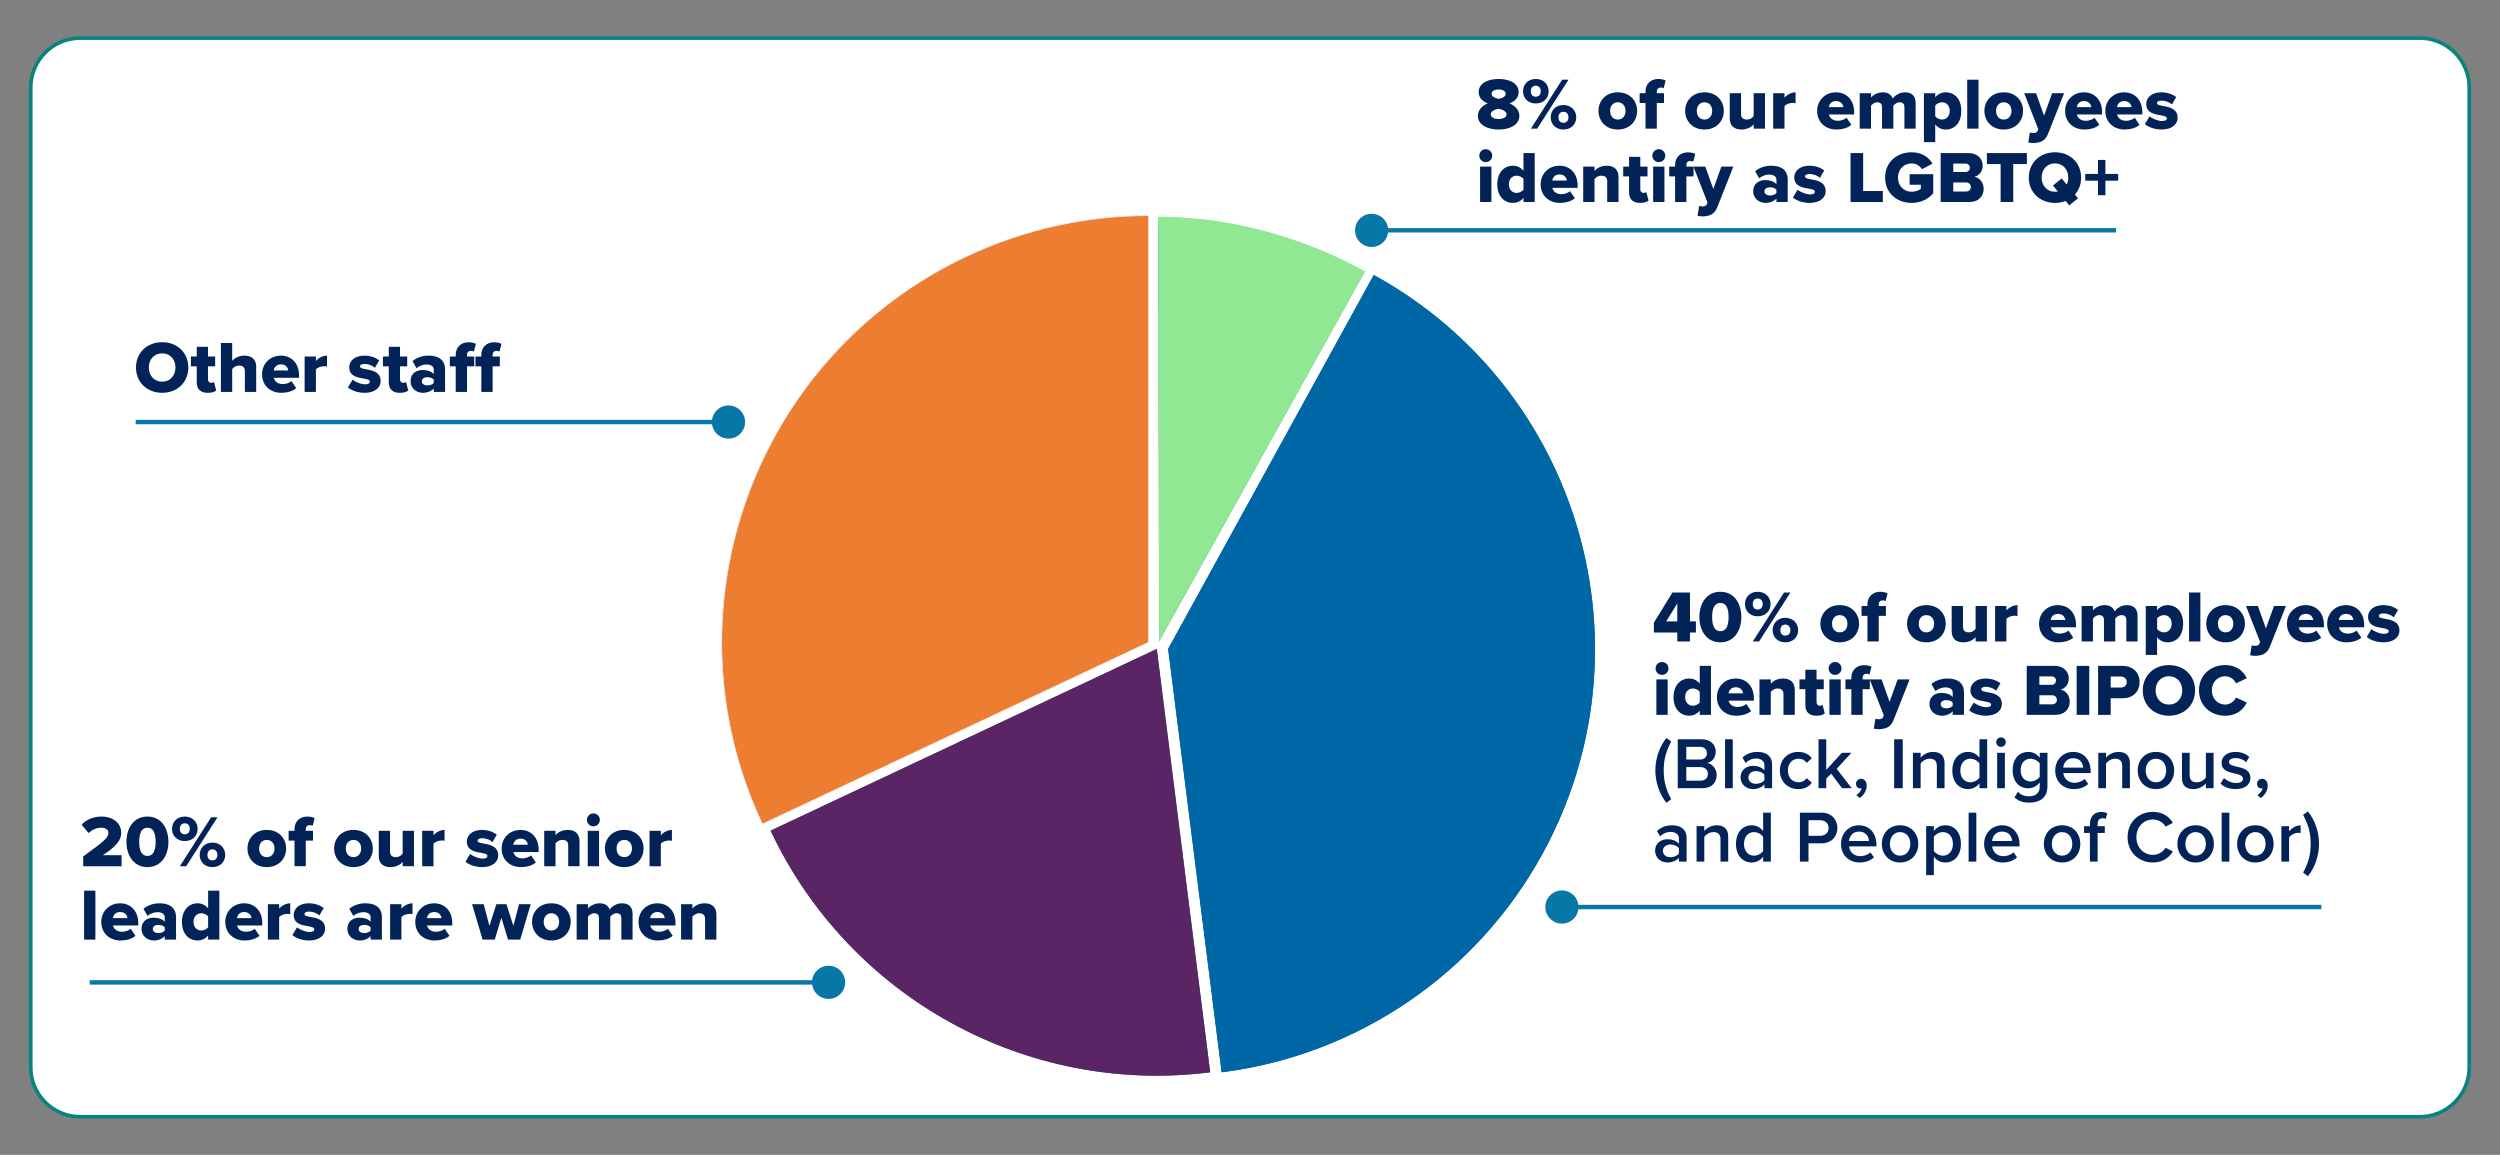 <?xml version="1.0" encoding="utf-8"?>
<!-- Generator: Adobe Illustrator 27.6.1, SVG Export Plug-In . SVG Version: 6.00 Build 0)  -->
<svg version="1.1" id="Layer_1" xmlns="http://www.w3.org/2000/svg" xmlns:xlink="http://www.w3.org/1999/xlink" x="0px" y="0px"
	 viewBox="0 0 3406.7 1573.7" style="enable-background:new 0 0 3406.7 1573.7;" xml:space="preserve">
<rect x="0" y="0" width="3406.7" height="1573.7" fill="#808080" stroke="none"/>
<style type="text/css">
	.st0{fill:#FFFFFF;stroke:#06847D;stroke-width:5;stroke-miterlimit:10;}
	.st1{fill:#91E893;}
	.st2{fill:url(#SVGID_1_);}
	.st3{fill:#06847D;stroke:#91E893;stroke-miterlimit:10;}
	.st4{fill-rule:evenodd;clip-rule:evenodd;fill:#91E893;}
	.st5{fill:#022358;}
	.st6{fill:#022459;}
	.st7{fill-rule:evenodd;clip-rule:evenodd;fill:#06847D;}
	.st8{opacity:0.2;fill:#141414;}
	.st9{fill-rule:evenodd;clip-rule:evenodd;fill:#FFFFFF;}
	.st10{fill:#0677A7;}
	.st11{fill:#FF2EC0;}
	.st12{fill:url(#SVGID_00000045597904735367250120000003825181659346314152_);}
	.st13{opacity:0.1;}
	.st14{fill:url(#SVGID_00000114766679193108019520000008696896064914421644_);}
	.st15{fill:url(#SVGID_00000039129974193935112530000017805586783997527689_);}
	.st16{fill-rule:evenodd;clip-rule:evenodd;fill:#0067A7;}
	.st17{fill:#0067A7;}
	.st18{fill-rule:evenodd;clip-rule:evenodd;fill:#0677A7;}
	.st19{fill:#5A2465;}
	.st20{fill-rule:evenodd;clip-rule:evenodd;fill:#5A2465;}
	.st21{fill:#ED7D31;stroke:#FFFFFF;stroke-miterlimit:10;}
	.st22{fill:none;stroke:#0677A7;stroke-width:6;stroke-miterlimit:10;}
	.st23{fill:#9F9F9F;stroke:#000000;stroke-width:0.5;stroke-miterlimit:10;}
</style>
<path class="st0" d="M3297.4,1521.8H109.3c-37.2,0-67.4-30.2-67.4-67.4V119.3c0-37.2,30.2-67.4,67.4-67.4h3188.1
	c37.2,0,67.4,30.2,67.4,67.4v1335.1C3364.8,1491.6,3334.6,1521.8,3297.4,1521.8z"/>
<g>
	<path class="st5" d="M113.4,1167c28.9-20.9,34.3-25.5,34.3-32.1c0-4.6-4.3-7-9.5-7c-7.1,0-12.7,2.8-17.5,7.3l-9.5-11.4
		c7.1-7.8,17.7-11.1,27-11.1c15.7,0,27,8.8,27,22.2c0,10.2-7.3,18.9-25.2,30.5h25.7v15h-52.3V1167z"/>
	<path class="st5" d="M200.9,1112.7c19.5,0,28.6,16.8,28.6,34.4c0,17.6-9.1,34.5-28.6,34.5s-28.6-16.9-28.6-34.5
		C172.3,1129.5,181.4,1112.7,200.9,1112.7z M200.9,1127.9c-8,0-11.2,7.4-11.2,19.2s3.2,19.3,11.2,19.3c8,0,11.2-7.5,11.2-19.3
		S208.9,1127.9,200.9,1127.9z"/>
	<path class="st5" d="M251.7,1112.7c10.7,0,17.6,7.4,17.6,16.8c0,9.3-6.9,16.6-17.6,16.6c-10.5,0-17.3-7.3-17.3-16.6
		C234.4,1120.1,241.2,1112.7,251.7,1112.7z M251.7,1121.9c-3.8,0-6.7,2.6-6.7,7.6c0,4.8,2.9,7.4,6.7,7.4c3.9,0,6.9-2.6,6.9-7.4
		C258.6,1124.5,255.6,1121.9,251.7,1121.9z M287.7,1113.7h8.7l-42.7,66.7h-8.6L287.7,1113.7z M289.4,1148.2
		c10.6,0,17.5,7.4,17.5,16.8c0,9.3-6.9,16.6-17.5,16.6c-10.5,0-17.3-7.3-17.3-16.6C272.1,1155.6,278.9,1148.2,289.4,1148.2z
		 M289.4,1157.4c-3.9,0-6.7,2.6-6.7,7.6c0,4.9,2.8,7.4,6.7,7.4s6.9-2.5,6.9-7.4C296.3,1160,293.3,1157.4,289.4,1157.4z"/>
	<path class="st5" d="M337.2,1156.2c0-13.6,9.9-25.3,26.3-25.3c16.6,0,26.4,11.7,26.4,25.3c0,13.6-9.8,25.4-26.4,25.4
		C347.1,1181.6,337.2,1169.8,337.2,1156.2z M374.1,1156.2c0-6.4-3.8-11.7-10.6-11.7c-6.7,0-10.4,5.3-10.4,11.7
		c0,6.5,3.7,11.8,10.4,11.8C370.3,1168,374.1,1162.7,374.1,1156.2z"/>
	<path class="st5" d="M401.3,1145.5h-8v-13.4h8v-2.4c0-10.3,7.3-17,17.3-17c4.2,0,7.8,0.9,10.2,2.2l-2.8,10.5c-1.2-0.7-2.6-1-4-1
		c-3.2,0-5.3,2-5.3,5.7v2h9.8v13.4h-9.8v34.9h-15.4V1145.5z"/>
	<path class="st5" d="M455.3,1156.2c0-13.6,9.9-25.3,26.3-25.3c16.6,0,26.4,11.7,26.4,25.3c0,13.6-9.8,25.4-26.4,25.4
		C465.2,1181.6,455.3,1169.8,455.3,1156.2z M492.2,1156.2c0-6.4-3.8-11.7-10.6-11.7c-6.7,0-10.4,5.3-10.4,11.7
		c0,6.5,3.7,11.8,10.4,11.8C488.4,1168,492.2,1162.7,492.2,1156.2z"/>
	<path class="st5" d="M548.7,1174.6c-3,3.4-8.6,7-16.7,7c-11,0-15.9-6.2-15.9-15.1v-34.4h15.4v28.1c0,5.8,3,7.8,8,7.8
		c4.4,0,7.4-2.4,9.2-4.7v-31.2h15.4v48.3h-15.4V1174.6z"/>
	<path class="st5" d="M575.3,1132.1h15.4v6.1c3.2-3.9,9.3-7.3,15.1-7.3v14.9c-0.9-0.3-2.2-0.5-3.8-0.5c-4,0-9.3,1.7-11.3,4.5v30.6
		h-15.4V1132.1z"/>
	<path class="st5" d="M640.7,1163.6c3.6,3.2,11.3,6.4,17,6.4c4.6,0,6.5-1.5,6.5-3.6c0-2.5-3.3-3.4-8.3-4.2
		c-8.2-1.4-19.8-3.1-19.8-15.4c0-8.5,7.3-15.9,20.7-15.9c8.1,0,15,2.6,20.2,6.4l-5.9,10.2c-2.9-2.8-8.4-5.3-14.2-5.3
		c-3.6,0-6.1,1.2-6.1,3.3c0,2.2,2.6,3,7.7,3.9c8.2,1.4,20.4,3.4,20.4,16.2c0,9.2-8.1,16-22,16c-8.6,0-17.5-2.9-22.6-7.4
		L640.7,1163.6z"/>
	<path class="st5" d="M709.3,1130.9c14.3,0,24.7,10.5,24.7,26.9v3.3h-34.4c0.9,4.5,5.1,8.6,12.3,8.6c4.3,0,9.1-1.7,11.8-4.1l6.5,9.6
		c-4.8,4.3-12.8,6.4-20.2,6.4c-14.9,0-26.4-9.7-26.4-25.4C683.6,1142.2,694.2,1130.9,709.3,1130.9z M699.4,1151.1h19.9
		c-0.4-3.4-2.9-8.3-10-8.3C702.6,1142.8,700,1147.6,699.4,1151.1z"/>
	<path class="st5" d="M774.3,1152.5c0-5.9-3.1-8-7.9-8c-4.6,0-7.6,2.5-9.4,4.7v31.2h-15.4v-48.3H757v5.9c2.9-3.4,8.6-7.1,16.7-7.1
		c11,0,16,6.4,16,15.3v34.2h-15.4V1152.5z"/>
	<path class="st5" d="M799.8,1117.2c0-4.9,3.9-8.8,8.8-8.8s8.8,3.9,8.8,8.8s-3.9,8.8-8.8,8.8S799.8,1122.1,799.8,1117.2z
		 M800.9,1132.1h15.4v48.3h-15.4V1132.1z"/>
	<path class="st5" d="M824.3,1156.2c0-13.6,9.9-25.3,26.3-25.3c16.6,0,26.4,11.7,26.4,25.3c0,13.6-9.8,25.4-26.4,25.4
		C834.2,1181.6,824.3,1169.8,824.3,1156.2z M861.2,1156.2c0-6.4-3.8-11.7-10.6-11.7c-6.7,0-10.4,5.3-10.4,11.7
		c0,6.5,3.7,11.8,10.4,11.8C857.4,1168,861.2,1162.7,861.2,1156.2z"/>
	<path class="st5" d="M885.1,1132.1h15.4v6.1c3.2-3.9,9.3-7.3,15.1-7.3v14.9c-0.9-0.3-2.2-0.5-3.8-0.5c-4,0-9.3,1.7-11.3,4.5v30.6
		h-15.4V1132.1z"/>
	<path class="st5" d="M114.6,1213.7H130v66.7h-15.4V1213.7z"/>
	<path class="st5" d="M163.7,1230.9c14.3,0,24.7,10.5,24.7,26.9v3.3H154c0.9,4.5,5.1,8.6,12.3,8.6c4.3,0,9.1-1.7,11.8-4.1l6.5,9.6
		c-4.8,4.3-12.8,6.4-20.2,6.4c-14.9,0-26.4-9.7-26.4-25.4C138,1242.2,148.6,1230.9,163.7,1230.9z M153.8,1251.1h19.9
		c-0.4-3.4-2.9-8.3-10-8.3C157,1242.8,154.4,1247.6,153.8,1251.1z"/>
	<path class="st5" d="M224.5,1275.6c-3,3.6-8.8,6-15,6c-7.4,0-16.6-5-16.6-15.9c0-11.7,9.2-15.2,16.6-15.2c6.4,0,12.1,2,15,5.6v-6.1
		c0-4.2-3.6-7-9.8-7c-4.8,0-9.8,1.8-13.7,5.1l-5.5-9.7c6.2-5.3,14.5-7.5,21.9-7.5c11.6,0,22.5,4.3,22.5,19.3v30.2h-15.4V1275.6z
		 M224.5,1263.7c-1.6-2.2-5.2-3.4-8.6-3.4c-4.1,0-7.7,1.8-7.7,5.6c0,3.8,3.6,5.6,7.7,5.6c3.4,0,7-1.2,8.6-3.5V1263.7z"/>
	<path class="st5" d="M283.6,1274.8c-4,4.6-8.9,6.8-14.3,6.8c-11.9,0-21.4-9-21.4-25.4c0-15.8,9.3-25.3,21.4-25.3
		c5.3,0,10.4,2.1,14.3,6.9v-24.1h15.3v66.7h-15.3V1274.8z M283.6,1248.8c-2-2.6-6-4.3-9.3-4.3c-6.1,0-10.6,4.5-10.6,11.7
		c0,7.2,4.5,11.8,10.6,11.8c3.3,0,7.3-1.8,9.3-4.4V1248.8z"/>
	<path class="st5" d="M332.7,1230.9c14.3,0,24.7,10.5,24.7,26.9v3.3H323c0.9,4.5,5.1,8.6,12.3,8.6c4.3,0,9.1-1.7,11.8-4.1l6.5,9.6
		c-4.8,4.3-12.8,6.4-20.2,6.4c-14.9,0-26.4-9.7-26.4-25.4C307,1242.2,317.6,1230.9,332.7,1230.9z M322.8,1251.1h19.9
		c-0.4-3.4-2.9-8.3-10-8.3C326,1242.8,323.4,1247.6,322.8,1251.1z"/>
	<path class="st5" d="M365,1232.1h15.4v6.1c3.2-3.9,9.3-7.3,15.1-7.3v14.9c-0.9-0.3-2.2-0.5-3.8-0.5c-4,0-9.3,1.7-11.3,4.5v30.6H365
		V1232.1z"/>
	<path class="st5" d="M404.8,1263.6c3.6,3.2,11.3,6.4,17,6.4c4.6,0,6.5-1.5,6.5-3.6c0-2.5-3.3-3.4-8.3-4.2
		c-8.2-1.4-19.8-3.1-19.8-15.4c0-8.5,7.3-15.9,20.7-15.9c8.1,0,15,2.6,20.2,6.4l-5.9,10.2c-2.9-2.8-8.4-5.3-14.2-5.3
		c-3.6,0-6.1,1.2-6.1,3.3c0,2.2,2.6,3,7.7,3.9c8.2,1.4,20.4,3.4,20.4,16.2c0,9.2-8.1,16-22,16c-8.6,0-17.5-2.9-22.6-7.4
		L404.8,1263.6z"/>
	<path class="st5" d="M505,1275.6c-3,3.6-8.8,6-15,6c-7.4,0-16.6-5-16.6-15.9c0-11.7,9.2-15.2,16.6-15.2c6.4,0,12.1,2,15,5.6v-6.1
		c0-4.2-3.6-7-9.8-7c-4.8,0-9.8,1.8-13.7,5.1l-5.5-9.7c6.2-5.3,14.5-7.5,21.9-7.5c11.6,0,22.5,4.3,22.5,19.3v30.2H505V1275.6z
		 M505,1263.7c-1.6-2.2-5.2-3.4-8.6-3.4c-4.1,0-7.7,1.8-7.7,5.6c0,3.8,3.6,5.6,7.7,5.6c3.4,0,7-1.2,8.6-3.5V1263.7z"/>
	<path class="st5" d="M531.6,1232.1H547v6.1c3.2-3.9,9.3-7.3,15.1-7.3v14.9c-0.9-0.3-2.2-0.5-3.8-0.5c-4,0-9.3,1.7-11.3,4.5v30.6
		h-15.4V1232.1z"/>
	<path class="st5" d="M591.6,1230.9c14.3,0,24.7,10.5,24.7,26.9v3.3h-34.4c0.9,4.5,5.1,8.6,12.3,8.6c4.3,0,9.1-1.7,11.8-4.1l6.5,9.6
		c-4.8,4.3-12.8,6.4-20.2,6.4c-14.9,0-26.4-9.7-26.4-25.4C565.9,1242.2,576.5,1230.9,591.6,1230.9z M581.7,1251.1h19.9
		c-0.4-3.4-2.9-8.3-10-8.3C584.9,1242.8,582.3,1247.6,581.7,1251.1z"/>
	<path class="st5" d="M683.2,1250.5l-9,29.9h-16.6l-14.3-48.3h15.8l7.8,29.6l9.5-29.6h13.7l9.5,29.6l7.7-29.6h15.9l-14.3,48.3h-16.6
		L683.2,1250.5z"/>
	<path class="st5" d="M725,1256.2c0-13.6,9.9-25.3,26.3-25.3c16.6,0,26.4,11.7,26.4,25.3c0,13.6-9.8,25.4-26.4,25.4
		C734.9,1281.6,725,1269.8,725,1256.2z M761.9,1256.2c0-6.4-3.8-11.7-10.6-11.7c-6.7,0-10.4,5.3-10.4,11.7c0,6.5,3.7,11.8,10.4,11.8
		C758.1,1268,761.9,1262.7,761.9,1256.2z"/>
	<path class="st5" d="M846.7,1251c0-3.7-1.8-6.5-6.4-6.5c-4.2,0-7.2,2.7-8.7,4.7v31.2h-15.4V1251c0-3.7-1.7-6.5-6.4-6.5
		c-4.1,0-7,2.7-8.6,4.7v31.2h-15.4v-48.3h15.4v5.9c2.1-2.8,8.3-7.1,15.9-7.1c6.9,0,11.7,2.9,13.7,8.6c2.8-4.2,9.1-8.6,16.7-8.6
		c8.9,0,14.5,4.6,14.5,14.5v35h-15.3V1251z"/>
	<path class="st5" d="M895.8,1230.9c14.3,0,24.7,10.5,24.7,26.9v3.3h-34.4c0.9,4.5,5.1,8.6,12.3,8.6c4.3,0,9.1-1.7,11.8-4.1l6.5,9.6
		c-4.8,4.3-12.8,6.4-20.2,6.4c-14.9,0-26.4-9.7-26.4-25.4C870.1,1242.2,880.7,1230.9,895.8,1230.9z M885.9,1251.1h19.9
		c-0.4-3.4-2.9-8.3-10-8.3C889.1,1242.8,886.5,1247.6,885.9,1251.1z"/>
	<path class="st5" d="M960.8,1252.5c0-5.9-3.1-8-7.9-8c-4.6,0-7.6,2.5-9.4,4.7v31.2h-15.4v-48.3h15.4v5.9c2.9-3.4,8.6-7.1,16.7-7.1
		c11,0,16,6.4,16,15.3v34.2h-15.4V1252.5z"/>
</g>
<g>
	<path class="st5" d="M2027.4,140.9c-7.1-2.7-12.4-7.5-12.4-15.5c0-12.9,14.1-17.8,27.2-17.8c13,0,27.2,4.9,27.2,17.8
		c0,8-5.4,12.8-12.5,15.5c7.7,3,13.5,9.2,13.5,16.8c0,13-13.8,18.8-28.2,18.8c-14.4,0-28.3-5.7-28.3-18.8
		C2013.9,150.1,2019.7,143.9,2027.4,140.9z M2042.2,148.3c-4.3,0.6-10.8,3.1-10.8,7.5c0,3.9,4.4,6.4,10.8,6.4
		c6.2,0,10.8-2.5,10.8-6.4C2053,151.4,2046.4,148.9,2042.2,148.3z M2042.2,121.9c-5.9,0-9.7,2.4-9.7,6c0,3.9,5.6,6.1,9.7,6.8
		c4.1-0.7,9.6-2.9,9.6-6.8C2051.8,124.3,2047.9,121.9,2042.2,121.9z"/>
	<path class="st5" d="M2092.7,107.6c10.7,0,17.6,7.4,17.6,16.8c0,9.3-6.9,16.6-17.6,16.6c-10.5,0-17.3-7.3-17.3-16.6
		C2075.4,115,2082.2,107.6,2092.7,107.6z M2092.7,116.8c-3.8,0-6.7,2.6-6.7,7.6c0,4.8,2.9,7.4,6.7,7.4c3.9,0,6.9-2.6,6.9-7.4
		C2099.6,119.4,2096.6,116.8,2092.7,116.8z M2128.7,108.6h8.7l-42.7,66.7h-8.6L2128.7,108.6z M2130.4,143.1
		c10.6,0,17.5,7.4,17.5,16.8c0,9.3-6.9,16.6-17.5,16.6c-10.5,0-17.3-7.3-17.3-16.6C2113.1,150.5,2119.9,143.1,2130.4,143.1z
		 M2130.4,152.3c-3.9,0-6.7,2.6-6.7,7.6c0,4.9,2.8,7.4,6.7,7.4s6.9-2.5,6.9-7.4C2137.3,154.9,2134.3,152.3,2130.4,152.3z"/>
	<path class="st5" d="M2178.2,151.1c0-13.6,9.9-25.3,26.3-25.3c16.6,0,26.4,11.7,26.4,25.3c0,13.6-9.8,25.4-26.4,25.4
		C2188.1,176.5,2178.2,164.7,2178.2,151.1z M2215.1,151.1c0-6.4-3.8-11.7-10.6-11.7c-6.7,0-10.4,5.3-10.4,11.7
		c0,6.5,3.7,11.8,10.4,11.8C2211.3,162.9,2215.1,157.6,2215.1,151.1z"/>
	<path class="st5" d="M2242.3,140.4h-8V127h8v-2.4c0-10.3,7.3-17,17.3-17c4.2,0,7.8,0.9,10.2,2.2l-2.8,10.5c-1.2-0.7-2.6-1-4-1
		c-3.2,0-5.3,2-5.3,5.7v2h9.8v13.4h-9.8v34.9h-15.4V140.4z"/>
	<path class="st5" d="M2296.3,151.1c0-13.6,9.9-25.3,26.3-25.3c16.6,0,26.4,11.7,26.4,25.3c0,13.6-9.8,25.4-26.4,25.4
		C2306.2,176.5,2296.3,164.7,2296.3,151.1z M2333.2,151.1c0-6.4-3.8-11.7-10.6-11.7c-6.7,0-10.4,5.3-10.4,11.7
		c0,6.5,3.7,11.8,10.4,11.8C2329.4,162.9,2333.2,157.6,2333.2,151.1z"/>
	<path class="st5" d="M2389.7,169.5c-3,3.4-8.6,7-16.7,7c-11,0-15.9-6.2-15.9-15.1V127h15.4v28.1c0,5.8,3,7.8,8,7.8
		c4.4,0,7.4-2.4,9.2-4.7V127h15.4v48.3h-15.4V169.5z"/>
	<path class="st5" d="M2416.3,127h15.4v6.1c3.2-3.9,9.3-7.3,15.1-7.3v14.9c-0.9-0.3-2.2-0.5-3.8-0.5c-4,0-9.3,1.7-11.3,4.5v30.6
		h-15.4V127z"/>
	<path class="st5" d="M2501.9,125.8c14.3,0,24.7,10.5,24.7,26.9v3.3h-34.4c0.9,4.5,5.1,8.6,12.3,8.6c4.3,0,9.1-1.7,11.8-4.1l6.5,9.6
		c-4.8,4.3-12.8,6.4-20.2,6.4c-14.9,0-26.4-9.7-26.4-25.4C2476.2,137.1,2486.8,125.8,2501.9,125.8z M2492,146h19.9
		c-0.4-3.4-2.9-8.3-10-8.3C2495.2,137.7,2492.6,142.5,2492,146z"/>
	<path class="st5" d="M2595.1,145.9c0-3.7-1.8-6.5-6.4-6.5c-4.2,0-7.2,2.7-8.7,4.7v31.2h-15.4v-29.4c0-3.7-1.7-6.5-6.4-6.5
		c-4.1,0-7,2.7-8.6,4.7v31.2h-15.4V127h15.4v5.9c2.1-2.8,8.3-7.1,15.9-7.1c6.9,0,11.7,2.9,13.7,8.6c2.8-4.2,9.1-8.6,16.7-8.6
		c8.9,0,14.5,4.6,14.5,14.5v35h-15.3V145.9z"/>
	<path class="st5" d="M2621.7,193.7V127h15.4v5.6c3.8-4.6,8.8-6.8,14.3-6.8c12.1,0,21.2,9,21.2,25.3c0,16.4-9.1,25.4-21.2,25.4
		c-5.4,0-10.3-2.1-14.3-6.9v24.1H2621.7z M2646.3,139.4c-3.3,0-7.3,1.8-9.2,4.4v14.7c1.9,2.5,5.9,4.4,9.2,4.4
		c6,0,10.6-4.5,10.6-11.8C2656.9,143.9,2652.3,139.4,2646.3,139.4z"/>
	<path class="st5" d="M2680.7,108.6h15.4v66.7h-15.4V108.6z"/>
	<path class="st5" d="M2704.1,151.1c0-13.6,9.9-25.3,26.3-25.3c16.6,0,26.4,11.7,26.4,25.3c0,13.6-9.8,25.4-26.4,25.4
		C2714,176.5,2704.1,164.7,2704.1,151.1z M2741,151.1c0-6.4-3.8-11.7-10.6-11.7c-6.7,0-10.4,5.3-10.4,11.7c0,6.5,3.7,11.8,10.4,11.8
		C2737.2,162.9,2741,157.6,2741,151.1z"/>
	<path class="st5" d="M2769.9,181.3c3.5,0,5.7-0.7,6.5-2.7l1.1-2.6l-19.2-49h16.2l10.9,30.6l11-30.6h16.3l-21.8,55.2
		c-3.9,10.2-11.2,12.5-20.4,12.7c-1.4,0-5-0.3-6.6-0.8l2.2-13.7C2767.2,181,2768.7,181.3,2769.9,181.3z"/>
	<path class="st5" d="M2839.8,125.8c14.3,0,24.7,10.5,24.7,26.9v3.3h-34.4c0.9,4.5,5.1,8.6,12.3,8.6c4.3,0,9.1-1.7,11.8-4.1l6.5,9.6
		c-4.8,4.3-12.8,6.4-20.2,6.4c-14.9,0-26.4-9.7-26.4-25.4C2814.1,137.1,2824.7,125.8,2839.8,125.8z M2829.9,146h19.9
		c-0.4-3.4-2.9-8.3-10-8.3C2833.1,137.7,2830.5,142.5,2829.9,146z"/>
	<path class="st5" d="M2894.6,125.8c14.3,0,24.7,10.5,24.7,26.9v3.3h-34.4c0.9,4.5,5.1,8.6,12.3,8.6c4.3,0,9.1-1.7,11.8-4.1l6.5,9.6
		c-4.8,4.3-12.8,6.4-20.2,6.4c-14.9,0-26.4-9.7-26.4-25.4C2868.9,137.1,2879.5,125.8,2894.6,125.8z M2884.7,146h19.9
		c-0.4-3.4-2.9-8.3-10-8.3C2887.9,137.7,2885.3,142.5,2884.7,146z"/>
	<path class="st5" d="M2929.2,158.5c3.6,3.2,11.3,6.4,17,6.4c4.6,0,6.5-1.5,6.5-3.6c0-2.5-3.3-3.4-8.3-4.2
		c-8.2-1.4-19.8-3.1-19.8-15.4c0-8.5,7.3-15.9,20.7-15.9c8.1,0,15,2.6,20.2,6.4l-5.9,10.2c-2.9-2.8-8.4-5.3-14.2-5.3
		c-3.6,0-6.1,1.2-6.1,3.3c0,2.2,2.6,3,7.7,3.9c8.2,1.4,20.4,3.4,20.4,16.2c0,9.2-8.1,16-22,16c-8.6,0-17.5-2.9-22.6-7.4
		L2929.2,158.5z"/>
	<path class="st5" d="M2015.8,212.1c0-4.9,3.9-8.8,8.8-8.8s8.8,3.9,8.8,8.8s-3.9,8.8-8.8,8.8S2015.8,217,2015.8,212.1z M2016.9,227
		h15.4v48.3h-15.4V227z"/>
	<path class="st5" d="M2076,269.7c-4,4.6-8.9,6.8-14.3,6.8c-11.9,0-21.4-9-21.4-25.4c0-15.8,9.3-25.3,21.4-25.3
		c5.3,0,10.4,2.1,14.3,6.9v-24.1h15.3v66.7H2076V269.7z M2076,243.7c-2-2.6-6-4.3-9.3-4.3c-6.1,0-10.6,4.5-10.6,11.7
		c0,7.2,4.5,11.8,10.6,11.8c3.3,0,7.3-1.8,9.3-4.4V243.7z"/>
	<path class="st5" d="M2125.1,225.8c14.3,0,24.7,10.5,24.7,26.9v3.3h-34.4c0.9,4.5,5.1,8.6,12.3,8.6c4.3,0,9.1-1.7,11.8-4.1l6.5,9.6
		c-4.8,4.3-12.8,6.4-20.2,6.4c-14.9,0-26.4-9.7-26.4-25.4C2099.4,237.1,2110,225.8,2125.1,225.8z M2115.2,246h19.9
		c-0.4-3.4-2.9-8.3-10-8.3C2118.4,237.7,2115.8,242.5,2115.2,246z"/>
	<path class="st5" d="M2190.1,247.4c0-5.9-3.1-8-7.9-8c-4.6,0-7.6,2.5-9.4,4.7v31.2h-15.4V227h15.4v5.9c2.9-3.4,8.6-7.1,16.7-7.1
		c11,0,16,6.4,16,15.3v34.2h-15.4V247.4z"/>
	<path class="st5" d="M2219.9,262.3v-21.9h-8V227h8v-13.2h15.3V227h9.8v13.4h-9.8V258c0,2.8,1.6,4.9,4.3,4.9c1.7,0,3.4-0.6,3.9-1.2
		l3,11.6c-1.9,1.8-5.7,3.2-11.4,3.2C2225.2,276.5,2219.9,271.6,2219.9,262.3z"/>
	<path class="st5" d="M2251.6,212.1c0-4.9,3.9-8.8,8.8-8.8s8.8,3.9,8.8,8.8s-3.9,8.8-8.8,8.8S2251.6,217,2251.6,212.1z M2252.7,227
		h15.4v48.3h-15.4V227z"/>
	<path class="st5" d="M2282.6,240.4h-8V227h8v-2.4c0-10.3,7.3-17,17.3-17c4.2,0,7.8,0.9,10.2,2.2l-2.8,10.5c-1.2-0.7-2.6-1-4-1
		c-3.2,0-5.3,2-5.3,5.7v2h9.8v13.4h-9.8v34.9h-15.4V240.4z"/>
	<path class="st5" d="M2319.2,281.3c3.5,0,5.7-0.7,6.5-2.7l1.1-2.6l-19.2-49h16.2l10.9,30.6l11-30.6h16.3l-21.8,55.2
		c-3.9,10.2-11.2,12.5-20.4,12.7c-1.4,0-5-0.3-6.6-0.8l2.2-13.7C2316.5,281,2318,281.3,2319.2,281.3z"/>
	<path class="st5" d="M2420.7,270.5c-3,3.6-8.8,6-15,6c-7.4,0-16.6-5-16.6-15.9c0-11.7,9.2-15.2,16.6-15.2c6.4,0,12.1,2,15,5.6v-6.1
		c0-4.2-3.6-7-9.8-7c-4.8,0-9.8,1.8-13.7,5.1l-5.5-9.7c6.2-5.3,14.5-7.5,21.9-7.5c11.6,0,22.5,4.3,22.5,19.3v30.2h-15.4V270.5z
		 M2420.7,258.6c-1.6-2.2-5.2-3.4-8.6-3.4c-4.1,0-7.7,1.8-7.7,5.6c0,3.8,3.6,5.6,7.7,5.6c3.4,0,7-1.2,8.6-3.5V258.6z"/>
	<path class="st5" d="M2449.6,258.5c3.6,3.2,11.3,6.4,17,6.4c4.6,0,6.5-1.5,6.5-3.6c0-2.5-3.3-3.4-8.3-4.2
		c-8.2-1.4-19.8-3.1-19.8-15.4c0-8.5,7.3-15.9,20.7-15.9c8.1,0,15,2.6,20.2,6.4l-5.9,10.2c-2.9-2.8-8.4-5.3-14.2-5.3
		c-3.6,0-6.1,1.2-6.1,3.3c0,2.2,2.6,3,7.7,3.9c8.2,1.4,20.4,3.4,20.4,16.2c0,9.2-8.1,16-22,16c-8.6,0-17.5-2.9-22.6-7.4
		L2449.6,258.5z"/>
	<path class="st5" d="M2521.7,208.6h17.2v51.7h26.8v15h-44V208.6z"/>
	<path class="st5" d="M2604.9,207.5c14.6,0,23.6,7.2,28.5,15.5l-14.4,7.6c-2.7-4.4-7.8-7.9-14.1-7.9c-10.9,0-18.6,8.4-18.6,19.3
		c0,10.9,7.7,19.3,18.6,19.3c5.2,0,9.9-1.8,12.6-4v-5.6h-15.3v-14.3h32.2v26.1c-7.2,7.9-16.9,13-29.5,13
		c-19.9,0-36.1-13.3-36.1-34.5S2585,207.5,2604.9,207.5z"/>
	<path class="st5" d="M2644.5,208.6h37.8c13.2,0,19.5,8.6,19.5,17c0,8.3-5.1,13.9-11.4,15.3c7.1,1.1,12.7,7.9,12.7,16.3
		c0,9.7-6.5,18.1-19.6,18.1h-39V208.6z M2678.4,234.4c3.5,0,5.9-2.5,5.9-5.8c0-3.3-2.4-5.7-5.9-5.7h-16.7v11.5H2678.4z M2679,261
		c4.1,0,6.6-2.5,6.6-6.1c0-3.4-2.4-6.3-6.6-6.3h-17.3V261H2679z"/>
	<path class="st5" d="M2726.2,223.6h-18.7v-15h54.5v15h-18.6v51.7h-17.2V223.6z"/>
	<path class="st5" d="M2827.5,265.1l4.2,5.1l-12,9.6l-4.9-6c-4.4,1.8-9.3,2.7-14.5,2.7c-20.4,0-35.7-14.2-35.7-34.5
		c0-20.3,15.3-34.5,35.7-34.5c20.4,0,35.6,14.2,35.6,34.5C2835.9,251.2,2832.8,259.1,2827.5,265.1z M2804.2,260.9l-6.7-8.1l11.9-9.6
		l6.9,8.3c1.4-2.8,2.1-6,2.1-9.5c0-10.9-7.1-19.3-18.1-19.3c-11.1,0-18.2,8.4-18.2,19.3c0,10.8,7.1,19.3,18.2,19.3
		C2801.7,261.3,2803,261.2,2804.2,260.9z"/>
	<path class="st5" d="M2869,266h-10.1v-19.8h-17.4V237h17.4v-19.1h10.1V237h17.4v9.2H2869V266z"/>
</g>
<g>
	<path class="st5" d="M2285.6,861.9h-31.9v-13.4l25.3-41.1h23.9v39.4h8.1v15.1h-8.1v12.2h-17.3V861.9z M2270.4,846.8h15.2v-24.4
		L2270.4,846.8z"/>
	<path class="st5" d="M2344.3,806.4c19.5,0,28.6,16.8,28.6,34.4c0,17.6-9.1,34.5-28.6,34.5s-28.6-16.9-28.6-34.5
		C2315.7,823.2,2324.8,806.4,2344.3,806.4z M2344.3,821.6c-8,0-11.2,7.4-11.2,19.2s3.2,19.3,11.2,19.3c8,0,11.2-7.5,11.2-19.3
		S2352.3,821.6,2344.3,821.6z"/>
	<path class="st5" d="M2395.1,806.4c10.7,0,17.6,7.4,17.6,16.8c0,9.3-6.9,16.6-17.6,16.6c-10.5,0-17.3-7.3-17.3-16.6
		C2377.8,813.8,2384.6,806.4,2395.1,806.4z M2395.1,815.6c-3.8,0-6.7,2.6-6.7,7.6c0,4.8,2.9,7.4,6.7,7.4c3.9,0,6.9-2.6,6.9-7.4
		C2402,818.2,2399,815.6,2395.1,815.6z M2431.1,807.4h8.7l-42.7,66.7h-8.6L2431.1,807.4z M2432.8,841.9c10.6,0,17.5,7.4,17.5,16.8
		c0,9.3-6.9,16.6-17.5,16.6c-10.5,0-17.3-7.3-17.3-16.6C2415.5,849.3,2422.3,841.9,2432.8,841.9z M2432.8,851.1
		c-3.9,0-6.7,2.6-6.7,7.6c0,4.9,2.8,7.4,6.7,7.4s6.9-2.5,6.9-7.4C2439.7,853.7,2436.7,851.1,2432.8,851.1z"/>
	<path class="st5" d="M2480.6,849.9c0-13.6,9.9-25.3,26.3-25.3c16.6,0,26.4,11.7,26.4,25.3c0,13.6-9.8,25.4-26.4,25.4
		C2490.5,875.3,2480.6,863.5,2480.6,849.9z M2517.5,849.9c0-6.4-3.8-11.7-10.6-11.7c-6.7,0-10.4,5.3-10.4,11.7
		c0,6.5,3.7,11.8,10.4,11.8C2513.7,861.7,2517.5,856.4,2517.5,849.9z"/>
	<path class="st5" d="M2544.7,839.2h-8v-13.4h8v-2.4c0-10.3,7.3-17,17.3-17c4.2,0,7.8,0.9,10.2,2.2l-2.8,10.5c-1.2-0.7-2.6-1-4-1
		c-3.2,0-5.3,2-5.3,5.7v2h9.8v13.4h-9.8v34.9h-15.4V839.2z"/>
	<path class="st5" d="M2598.7,849.9c0-13.6,9.9-25.3,26.3-25.3c16.6,0,26.4,11.7,26.4,25.3c0,13.6-9.8,25.4-26.4,25.4
		C2608.6,875.3,2598.7,863.5,2598.7,849.9z M2635.6,849.9c0-6.4-3.8-11.7-10.6-11.7c-6.7,0-10.4,5.3-10.4,11.7
		c0,6.5,3.7,11.8,10.4,11.8C2631.8,861.7,2635.6,856.4,2635.6,849.9z"/>
	<path class="st5" d="M2692.1,868.3c-3,3.4-8.6,7-16.7,7c-11,0-15.9-6.2-15.9-15.1v-34.4h15.4v28.1c0,5.8,3,7.8,8,7.8
		c4.4,0,7.4-2.4,9.2-4.7v-31.2h15.4v48.3h-15.4V868.3z"/>
	<path class="st5" d="M2718.7,825.8h15.4v6.1c3.2-3.9,9.3-7.3,15.1-7.3v14.9c-0.9-0.3-2.2-0.5-3.8-0.5c-4,0-9.3,1.7-11.3,4.5v30.6
		h-15.4V825.8z"/>
	<path class="st5" d="M2804.3,824.6c14.3,0,24.7,10.5,24.7,26.9v3.3h-34.4c0.9,4.5,5.1,8.6,12.3,8.6c4.3,0,9.1-1.7,11.8-4.1l6.5,9.6
		c-4.8,4.3-12.8,6.4-20.2,6.4c-14.9,0-26.4-9.7-26.4-25.4C2778.5,835.9,2789.2,824.6,2804.3,824.6z M2794.4,844.8h19.9
		c-0.4-3.4-2.9-8.3-10-8.3C2797.6,836.5,2795,841.3,2794.4,844.8z"/>
	<path class="st5" d="M2897.5,844.7c0-3.7-1.8-6.5-6.4-6.5c-4.2,0-7.2,2.7-8.7,4.7v31.2H2867v-29.4c0-3.7-1.7-6.5-6.4-6.5
		c-4.1,0-7,2.7-8.6,4.7v31.2h-15.4v-48.3h15.4v5.9c2.1-2.8,8.3-7.1,15.9-7.1c6.9,0,11.7,2.9,13.7,8.6c2.8-4.2,9.1-8.6,16.7-8.6
		c8.9,0,14.5,4.6,14.5,14.5v35h-15.3V844.7z"/>
	<path class="st5" d="M2924,892.5v-66.7h15.4v5.6c3.8-4.6,8.8-6.8,14.3-6.8c12.1,0,21.2,9,21.2,25.3c0,16.4-9.1,25.4-21.2,25.4
		c-5.4,0-10.3-2.1-14.3-6.9v24.1H2924z M2948.7,838.2c-3.3,0-7.3,1.8-9.2,4.4v14.7c1.9,2.5,5.9,4.4,9.2,4.4c6,0,10.6-4.5,10.6-11.8
		C2959.3,842.7,2954.7,838.2,2948.7,838.2z"/>
	<path class="st5" d="M2983,807.4h15.4v66.7H2983V807.4z"/>
	<path class="st5" d="M3006.4,849.9c0-13.6,9.9-25.3,26.3-25.3c16.6,0,26.4,11.7,26.4,25.3c0,13.6-9.8,25.4-26.4,25.4
		C3016.3,875.3,3006.4,863.5,3006.4,849.9z M3043.3,849.9c0-6.4-3.8-11.7-10.6-11.7c-6.7,0-10.4,5.3-10.4,11.7
		c0,6.5,3.7,11.8,10.4,11.8C3039.5,861.7,3043.3,856.4,3043.3,849.9z"/>
	<path class="st5" d="M3072.2,880.1c3.5,0,5.7-0.7,6.5-2.7l1.1-2.6l-19.2-49h16.2l10.9,30.6l11-30.6h16.3l-21.8,55.2
		c-3.9,10.2-11.2,12.5-20.4,12.7c-1.4,0-5-0.3-6.6-0.8l2.2-13.7C3069.5,879.8,3071,880.1,3072.2,880.1z"/>
	<path class="st5" d="M3142.1,824.6c14.3,0,24.7,10.5,24.7,26.9v3.3h-34.4c0.9,4.5,5.1,8.6,12.3,8.6c4.3,0,9.1-1.7,11.8-4.1l6.5,9.6
		c-4.8,4.3-12.8,6.4-20.2,6.4c-14.9,0-26.4-9.7-26.4-25.4C3116.4,835.9,3127,824.6,3142.1,824.6z M3132.2,844.8h19.9
		c-0.4-3.4-2.9-8.3-10-8.3C3135.4,836.5,3132.8,841.3,3132.2,844.8z"/>
	<path class="st5" d="M3196.9,824.6c14.3,0,24.7,10.5,24.7,26.9v3.3h-34.4c0.9,4.5,5.1,8.6,12.3,8.6c4.3,0,9.1-1.7,11.8-4.1l6.5,9.6
		c-4.8,4.3-12.8,6.4-20.2,6.4c-14.9,0-26.4-9.7-26.4-25.4C3171.2,835.9,3181.8,824.6,3196.9,824.6z M3187,844.8h19.9
		c-0.4-3.4-2.9-8.3-10-8.3C3190.2,836.5,3187.6,841.3,3187,844.8z"/>
	<path class="st5" d="M3231.5,857.3c3.6,3.2,11.3,6.4,17,6.4c4.6,0,6.5-1.5,6.5-3.6c0-2.5-3.3-3.4-8.3-4.2
		c-8.2-1.4-19.8-3.1-19.8-15.4c0-8.5,7.3-15.9,20.7-15.9c8.1,0,15,2.6,20.2,6.4l-5.9,10.2c-2.9-2.8-8.4-5.3-14.2-5.3
		c-3.6,0-6.1,1.2-6.1,3.3c0,2.2,2.6,3,7.7,3.9c8.2,1.4,20.4,3.4,20.4,16.2c0,9.2-8.1,16-22,16c-8.6,0-17.5-2.9-22.6-7.4
		L3231.5,857.3z"/>
	<path class="st5" d="M2256,910.9c0-4.9,3.9-8.8,8.8-8.8s8.8,3.9,8.8,8.8s-3.9,8.8-8.8,8.8S2256,915.8,2256,910.9z M2257.1,925.8
		h15.4v48.3h-15.4V925.8z"/>
	<path class="st5" d="M2316.2,968.5c-4,4.6-8.9,6.8-14.3,6.8c-11.9,0-21.4-9-21.4-25.4c0-15.8,9.3-25.3,21.4-25.3
		c5.3,0,10.4,2.1,14.3,6.9v-24.1h15.3v66.7h-15.3V968.5z M2316.2,942.5c-2-2.6-6-4.3-9.3-4.3c-6.1,0-10.6,4.5-10.6,11.7
		c0,7.2,4.5,11.8,10.6,11.8c3.3,0,7.3-1.8,9.3-4.4V942.5z"/>
	<path class="st5" d="M2365.3,924.6c14.3,0,24.7,10.5,24.7,26.9v3.3h-34.4c0.9,4.5,5.1,8.6,12.3,8.6c4.3,0,9.1-1.7,11.8-4.1l6.5,9.6
		c-4.8,4.3-12.8,6.4-20.2,6.4c-14.9,0-26.4-9.7-26.4-25.4C2339.6,935.9,2350.2,924.6,2365.3,924.6z M2355.4,944.8h19.9
		c-0.4-3.4-2.9-8.3-10-8.3C2358.6,936.5,2356,941.3,2355.4,944.8z"/>
	<path class="st5" d="M2430.3,946.2c0-5.9-3.1-8-7.9-8c-4.6,0-7.6,2.5-9.4,4.7v31.2h-15.4v-48.3h15.4v5.9c2.9-3.4,8.6-7.1,16.7-7.1
		c11,0,16,6.4,16,15.3v34.2h-15.4V946.2z"/>
	<path class="st5" d="M2460.1,961.1v-21.9h-8v-13.4h8v-13.2h15.3v13.2h9.8v13.4h-9.8v17.6c0,2.8,1.6,4.9,4.3,4.9
		c1.7,0,3.4-0.6,3.9-1.2l3,11.6c-1.9,1.8-5.7,3.2-11.4,3.2C2465.4,975.3,2460.1,970.4,2460.1,961.1z"/>
	<path class="st5" d="M2491.8,910.9c0-4.9,3.9-8.8,8.8-8.8s8.8,3.9,8.8,8.8s-3.9,8.8-8.8,8.8S2491.8,915.8,2491.8,910.9z
		 M2492.9,925.8h15.4v48.3h-15.4V925.8z"/>
	<path class="st5" d="M2522.8,939.2h-8v-13.4h8v-2.4c0-10.3,7.3-17,17.3-17c4.2,0,7.8,0.9,10.2,2.2l-2.8,10.5c-1.2-0.7-2.6-1-4-1
		c-3.2,0-5.3,2-5.3,5.7v2h9.8v13.4h-9.8v34.9h-15.4V939.2z"/>
	<path class="st5" d="M2559.4,980.1c3.5,0,5.7-0.7,6.5-2.7l1.1-2.6l-19.2-49h16.2l10.9,30.6l11-30.6h16.3l-21.8,55.2
		c-3.9,10.2-11.2,12.5-20.4,12.7c-1.4,0-5-0.3-6.6-0.8l2.2-13.7C2556.7,979.8,2558.2,980.1,2559.4,980.1z"/>
	<path class="st5" d="M2660.9,969.3c-3,3.6-8.8,6-15,6c-7.4,0-16.6-5-16.6-15.9c0-11.7,9.2-15.2,16.6-15.2c6.4,0,12.1,2,15,5.6v-6.1
		c0-4.2-3.6-7-9.8-7c-4.8,0-9.8,1.8-13.7,5.1l-5.5-9.7c6.2-5.3,14.5-7.5,21.9-7.5c11.6,0,22.5,4.3,22.5,19.3v30.2h-15.4V969.3z
		 M2660.9,957.4c-1.6-2.2-5.2-3.4-8.6-3.4c-4.1,0-7.7,1.8-7.7,5.6c0,3.8,3.6,5.6,7.7,5.6c3.4,0,7-1.2,8.6-3.5V957.4z"/>
	<path class="st5" d="M2689.7,957.3c3.6,3.2,11.3,6.4,17,6.4c4.6,0,6.5-1.5,6.5-3.6c0-2.5-3.3-3.4-8.3-4.2
		c-8.2-1.4-19.8-3.1-19.8-15.4c0-8.5,7.3-15.9,20.7-15.9c8.1,0,15,2.6,20.2,6.4l-5.9,10.2c-2.9-2.8-8.4-5.3-14.2-5.3
		c-3.6,0-6.1,1.2-6.1,3.3c0,2.2,2.6,3,7.7,3.9c8.2,1.4,20.4,3.4,20.4,16.2c0,9.2-8.1,16-22,16c-8.6,0-17.5-2.9-22.6-7.4
		L2689.7,957.3z"/>
	<path class="st5" d="M2761.8,907.4h37.8c13.2,0,19.5,8.6,19.5,17c0,8.3-5.1,13.9-11.4,15.3c7.1,1.1,12.7,7.9,12.7,16.3
		c0,9.7-6.5,18.1-19.6,18.1h-39V907.4z M2795.7,933.2c3.5,0,5.9-2.5,5.9-5.8c0-3.3-2.4-5.7-5.9-5.7H2779v11.5H2795.7z M2796.3,959.8
		c4.1,0,6.6-2.5,6.6-6.1c0-3.4-2.4-6.3-6.6-6.3H2779v12.4H2796.3z"/>
	<path class="st5" d="M2829.8,907.4h17.2v66.7h-17.2V907.4z"/>
	<path class="st5" d="M2859,907.4h33.4c15,0,23.2,10.1,23.2,22.2c0,12-8.2,21.9-23.2,21.9h-16.2v22.6H2859V907.4z M2890.1,921.9
		h-13.9v15h13.9c4.6,0,8-2.9,8-7.4C2898.1,924.9,2894.7,921.9,2890.1,921.9z"/>
	<path class="st5" d="M2955.6,906.3c20.4,0,35.6,14.2,35.6,34.5c0,20.3-15.2,34.5-35.6,34.5c-20.4,0-35.7-14.2-35.7-34.5
		C2919.9,920.5,2935.2,906.3,2955.6,906.3z M2955.6,921.5c-11.1,0-18.2,8.4-18.2,19.3c0,10.8,7.1,19.3,18.2,19.3
		c11,0,18.1-8.5,18.1-19.3C2973.7,929.9,2966.6,921.5,2955.6,921.5z"/>
	<path class="st5" d="M2996.5,940.8c0-20.6,15.6-34.5,35.6-34.5c16.6,0,25.2,9.1,29.6,17.9l-14.8,7c-2.2-5.3-7.9-9.7-14.8-9.7
		c-10.4,0-18.1,8.4-18.1,19.3c0,10.9,7.7,19.3,18.1,19.3c6.9,0,12.6-4.4,14.8-9.7l14.8,7c-4.3,8.6-13,17.9-29.6,17.9
		C3012.1,975.3,2996.5,961.3,2996.5,940.8z"/>
	<path class="st5" d="M2255.7,1049.8c0-16.1,5.7-32.6,15.1-44.2l6.5,4.9c-6.6,12.4-10.2,23.6-10.2,39.3s3.6,26.9,10.2,39.2l-6.5,5
		C2261.4,1082.5,2255.7,1065.9,2255.7,1049.8z"/>
	<path class="st5" d="M2286.2,1007.4h32.8c12.2,0,19,7.6,19,17c0,8.4-5.4,14-11.6,15.3c7.1,1.1,12.9,8.2,12.9,16.4
		c0,10.3-6.9,18-19.4,18h-33.7V1007.4z M2316.6,1035c6,0,9.4-3.6,9.4-8.6c0-5-3.4-8.7-9.4-8.7h-18.7v17.3H2316.6z M2317.1,1063.8
		c6.4,0,10.2-3.5,10.2-9.3c0-5-3.5-9.2-10.2-9.2h-19.2v18.5H2317.1z"/>
	<path class="st5" d="M2350.7,1007.4h10.5v66.7h-10.5V1007.4z"/>
	<path class="st5" d="M2404.3,1068.9c-3.6,4.1-9.2,6.4-15.6,6.4c-7.9,0-16.8-5.3-16.8-16c0-11.1,8.9-15.7,16.8-15.7
		c6.5,0,12.1,2.1,15.6,6.2v-7.2c0-5.6-4.6-9-11.3-9c-5.4,0-10.1,2-14.3,6.1l-4.3-7.3c5.6-5.3,12.6-7.8,20.3-7.8
		c10.7,0,20.1,4.5,20.1,17.5v32h-10.5V1068.9z M2404.3,1055.8c-2.4-3.3-6.9-5-11.5-5c-5.9,0-10.3,3.4-10.3,8.7
		c0,5.2,4.4,8.6,10.3,8.6c4.6,0,9.1-1.7,11.5-5V1055.8z"/>
	<path class="st5" d="M2450.4,1024.6c9.4,0,15.1,4,18.5,8.6l-6.9,6.4c-2.7-3.8-6.4-5.7-11.1-5.7c-8.8,0-14.6,6.6-14.6,16
		c0,9.4,5.8,16.1,14.6,16.1c4.7,0,8.4-2,11.1-5.7l6.9,6.4c-3.4,4.6-9.1,8.6-18.5,8.6c-14.7,0-25-10.7-25-25.4
		C2425.4,1035.3,2435.7,1024.6,2450.4,1024.6z"/>
	<path class="st5" d="M2495.3,1054.2l-6.7,6.9v13h-10.5v-66.7h10.5v41.7l21.3-23.3h13l-20.1,21.9l20.5,26.4h-13.2L2495.3,1054.2z"/>
	<path class="st5" d="M2529.6,1083.5c3.2-1.9,6.5-6,7.2-9.4c-0.3,0.1-1.1,0.3-1.7,0.3c-3.4,0-6-2.6-6-6.3c0-3.8,3.1-6.9,6.8-6.9
		c4.1,0,7.8,3.3,7.8,9.1c0,6.9-3.9,13.2-9.4,17.1L2529.6,1083.5z"/>
	<path class="st5" d="M2581.1,1007.4h11.7v66.7h-11.7V1007.4z"/>
	<path class="st5" d="M2639.3,1043.9c0-7.5-3.8-10-9.7-10c-5.4,0-10,3.2-12.4,6.5v33.7h-10.5v-48.3h10.5v6.6c3.2-3.8,9.4-7.8,17-7.8
		c10.4,0,15.6,5.6,15.6,15.5v34h-10.5V1043.9z"/>
	<path class="st5" d="M2697.4,1067.5c-3.7,4.8-9.3,7.8-15.5,7.8c-12.4,0-21.5-9.4-21.5-25.3c0-15.6,9-25.4,21.5-25.4
		c6,0,11.6,2.8,15.5,7.9v-25.1h10.5v66.7h-10.5V1067.5z M2697.4,1040.4c-2.4-3.6-7.5-6.5-12.5-6.5c-8.3,0-13.6,6.7-13.6,16.1
		c0,9.3,5.3,16,13.6,16c5,0,10.1-2.8,12.5-6.4V1040.4z"/>
	<path class="st5" d="M2720.2,1011.3c0-3.6,3-6.5,6.5-6.5c3.6,0,6.5,2.9,6.5,6.5c0,3.6-2.9,6.5-6.5,6.5
		C2723.2,1017.8,2720.2,1014.9,2720.2,1011.3z M2721.5,1025.8h10.5v48.3h-10.5V1025.8z"/>
	<path class="st5" d="M2749.9,1078.9c3.9,4.5,8.9,6.2,15.3,6.2c6.9,0,14.3-3.2,14.3-13.1v-5.8c-3.7,4.8-9.2,8-15.5,8
		c-12.3,0-21.4-8.9-21.4-24.8c0-15.6,9-24.8,21.4-24.8c6.1,0,11.6,2.8,15.5,7.9v-6.7h10.5v45.8c0,17.4-12.9,22.1-24.8,22.1
		c-8.2,0-14.3-1.8-20.2-7.2L2749.9,1078.9z M2779.5,1040.4c-2.3-3.6-7.5-6.5-12.4-6.5c-8.3,0-13.6,6.2-13.6,15.5
		c0,9.3,5.3,15.5,13.6,15.5c4.9,0,10.1-2.9,12.4-6.5V1040.4z"/>
	<path class="st5" d="M2825.1,1024.6c14.5,0,23.8,11.1,23.8,26.3v2.5h-37.3c0.8,7.3,6.3,13.3,15.4,13.3c4.7,0,10.3-1.9,13.7-5.3
		l4.8,6.9c-4.8,4.6-11.9,7-19.6,7c-14.5,0-25.3-10.1-25.3-25.4C2800.6,1035.9,2810.8,1024.6,2825.1,1024.6z M2811.5,1046h27.2
		c-0.2-5.7-4.1-12.8-13.6-12.8C2816.1,1033.2,2812,1040.1,2811.5,1046z"/>
	<path class="st5" d="M2891.9,1043.9c0-7.5-3.8-10-9.7-10c-5.4,0-10,3.2-12.4,6.5v33.7h-10.5v-48.3h10.5v6.6c3.2-3.8,9.4-7.8,17-7.8
		c10.4,0,15.6,5.6,15.6,15.5v34h-10.5V1043.9z"/>
	<path class="st5" d="M2913,1049.9c0-13.8,9.5-25.3,24.8-25.3c15.5,0,24.9,11.5,24.9,25.3c0,13.9-9.4,25.4-24.9,25.4
		C2922.5,1075.3,2913,1063.8,2913,1049.9z M2951.8,1049.9c0-8.5-5-16-14-16c-8.9,0-13.9,7.5-13.9,16c0,8.6,5,16.1,13.9,16.1
		C2946.8,1066,2951.8,1058.5,2951.8,1049.9z"/>
	<path class="st5" d="M3005.9,1067.7c-3.5,3.9-9.5,7.6-17.1,7.6c-10.4,0-15.5-5.4-15.5-15.3v-34.2h10.5v30.4c0,7.5,3.8,9.8,9.7,9.8
		c5.3,0,9.9-3,12.4-6.3v-33.9h10.5v48.3h-10.5V1067.7z"/>
	<path class="st5" d="M3030.6,1060.2c3.4,3.5,10.1,6.8,16.4,6.8c6.3,0,9.5-2.3,9.5-5.9c0-4.2-5.1-5.7-11-7
		c-8.3-1.8-18.2-4-18.2-14.8c0-7.9,6.8-14.7,19-14.7c8.2,0,14.4,2.9,18.8,6.8l-4.4,7.4c-2.9-3.3-8.3-5.8-14.3-5.8c-5.5,0-9,2-9,5.4
		c0,3.7,4.8,5,10.5,6.3c8.4,1.8,18.7,4.2,18.7,15.6c0,8.5-7.1,15-20.1,15c-8.2,0-15.7-2.6-20.7-7.5L3030.6,1060.2z"/>
	<path class="st5" d="M3076.1,1083.5c3.2-1.9,6.5-6,7.2-9.4c-0.3,0.1-1.1,0.3-1.7,0.3c-3.4,0-6-2.6-6-6.3c0-3.8,3.1-6.9,6.8-6.9
		c4.1,0,7.8,3.3,7.8,9.1c0,6.9-3.9,13.2-9.4,17.1L3076.1,1083.5z"/>
	<path class="st5" d="M2287.8,1168.9c-3.6,4.1-9.2,6.4-15.6,6.4c-7.9,0-16.8-5.3-16.8-16c0-11.1,8.9-15.7,16.8-15.7
		c6.5,0,12.1,2.1,15.6,6.2v-7.2c0-5.6-4.6-9-11.3-9c-5.4,0-10.1,2-14.3,6.1l-4.3-7.3c5.6-5.3,12.6-7.8,20.3-7.8
		c10.7,0,20.1,4.5,20.1,17.5v32h-10.5V1168.9z M2287.8,1155.8c-2.4-3.3-6.9-5-11.5-5c-5.9,0-10.3,3.4-10.3,8.7
		c0,5.2,4.4,8.6,10.3,8.6c4.6,0,9.1-1.7,11.5-5V1155.8z"/>
	<path class="st5" d="M2344.5,1143.9c0-7.5-3.8-10-9.7-10c-5.4,0-10,3.2-12.4,6.5v33.7h-10.5v-48.3h10.5v6.6c3.2-3.8,9.4-7.8,17-7.8
		c10.4,0,15.6,5.6,15.6,15.5v34h-10.5V1143.9z"/>
	<path class="st5" d="M2402.6,1167.5c-3.7,4.8-9.3,7.8-15.5,7.8c-12.4,0-21.5-9.4-21.5-25.3c0-15.6,9-25.4,21.5-25.4
		c6,0,11.6,2.8,15.5,7.9v-25.1h10.5v66.7h-10.5V1167.5z M2402.6,1140.4c-2.4-3.6-7.5-6.5-12.5-6.5c-8.3,0-13.6,6.7-13.6,16.1
		c0,9.3,5.3,16,13.6,16c5,0,10.1-2.8,12.5-6.4V1140.4z"/>
	<path class="st5" d="M2452.7,1107.4h29.3c14,0,21.8,9.6,21.8,20.9s-7.9,20.9-21.8,20.9h-17.6v24.9h-11.7V1107.4z M2480.4,1117.7
		h-16v21.2h16c6.6,0,11.4-4.2,11.4-10.6S2487,1117.7,2480.4,1117.7z"/>
	<path class="st5" d="M2533.2,1124.6c14.5,0,23.8,11.1,23.8,26.3v2.5h-37.3c0.8,7.3,6.3,13.3,15.4,13.3c4.7,0,10.3-1.9,13.7-5.3
		l4.8,6.9c-4.8,4.6-11.9,7-19.6,7c-14.5,0-25.3-10.1-25.3-25.4C2508.7,1135.9,2518.9,1124.6,2533.2,1124.6z M2519.6,1146h27.2
		c-0.2-5.7-4.1-12.8-13.6-12.8C2524.2,1133.2,2520.1,1140.1,2519.6,1146z"/>
	<path class="st5" d="M2564.3,1149.9c0-13.8,9.5-25.3,24.8-25.3c15.5,0,24.9,11.5,24.9,25.3c0,13.9-9.4,25.4-24.9,25.4
		C2573.9,1175.3,2564.3,1163.8,2564.3,1149.9z M2603.2,1149.9c0-8.5-5-16-14-16c-8.9,0-13.9,7.5-13.9,16c0,8.6,5,16.1,13.9,16.1
		C2598.2,1166,2603.2,1158.5,2603.2,1149.9z"/>
	<path class="st5" d="M2624.7,1192.5v-66.7h10.5v6.6c3.6-4.8,9.2-7.8,15.5-7.8c12.5,0,21.4,9.4,21.4,25.3c0,15.9-8.9,25.4-21.4,25.4
		c-6.1,0-11.6-2.7-15.5-7.9v25.1H2624.7z M2647.6,1133.9c-4.9,0-10.1,2.9-12.4,6.5v19.1c2.3,3.5,7.5,6.5,12.4,6.5
		c8.3,0,13.6-6.7,13.6-16.1C2661.2,1140.6,2655.9,1133.9,2647.6,1133.9z"/>
	<path class="st5" d="M2682.6,1107.4h10.5v66.7h-10.5V1107.4z"/>
	<path class="st5" d="M2728.2,1124.6c14.5,0,23.8,11.1,23.8,26.3v2.5h-37.3c0.8,7.3,6.3,13.3,15.4,13.3c4.7,0,10.3-1.9,13.7-5.3
		l4.8,6.9c-4.8,4.6-11.9,7-19.6,7c-14.5,0-25.3-10.1-25.3-25.4C2703.7,1135.9,2713.9,1124.6,2728.2,1124.6z M2714.6,1146h27.2
		c-0.2-5.7-4.1-12.8-13.6-12.8C2719.2,1133.2,2715.1,1140.1,2714.6,1146z"/>
	<path class="st5" d="M2785.1,1149.9c0-13.8,9.5-25.3,24.8-25.3c15.5,0,24.9,11.5,24.9,25.3c0,13.9-9.4,25.4-24.9,25.4
		C2794.6,1175.3,2785.1,1163.8,2785.1,1149.9z M2823.9,1149.9c0-8.5-5-16-14-16c-8.9,0-13.9,7.5-13.9,16c0,8.6,5,16.1,13.9,16.1
		C2818.9,1166,2823.9,1158.5,2823.9,1149.9z"/>
	<path class="st5" d="M2847.9,1135h-8v-9.2h8v-2.7c0-10.8,6.4-16.7,15.3-16.7c3.3,0,6.3,0.7,8.4,1.9l-2.3,7.7c-1.2-0.7-2.7-1-4.2-1
		c-4.1,0-6.7,2.7-6.7,8.1v2.7h9.8v9.2h-9.8v39.1h-10.5V1135z"/>
	<path class="st5" d="M2899.2,1140.8c0-20.5,15.3-34.5,34.5-34.5c14,0,22.3,7,27.3,15l-10,5.1c-3.2-5.5-9.6-9.7-17.3-9.7
		c-12.7,0-22.5,10.1-22.5,24.1s9.8,24.1,22.5,24.1c7.7,0,14.1-4.1,17.3-9.7l10,5.1c-5.1,8-13.3,15-27.3,15
		C2914.5,1175.3,2899.2,1161.3,2899.2,1140.8z"/>
	<path class="st5" d="M2967.1,1149.9c0-13.8,9.5-25.3,24.8-25.3c15.5,0,24.9,11.5,24.9,25.3c0,13.9-9.4,25.4-24.9,25.4
		C2976.6,1175.3,2967.1,1163.8,2967.1,1149.9z M3005.9,1149.9c0-8.5-5-16-14-16c-8.9,0-13.9,7.5-13.9,16c0,8.6,5,16.1,13.9,16.1
		C3000.9,1166,3005.9,1158.5,3005.9,1149.9z"/>
	<path class="st5" d="M3027.4,1107.4h10.5v66.7h-10.5V1107.4z"/>
	<path class="st5" d="M3048.5,1149.9c0-13.8,9.5-25.3,24.8-25.3c15.5,0,24.9,11.5,24.9,25.3c0,13.9-9.4,25.4-24.9,25.4
		C3058,1175.3,3048.5,1163.8,3048.5,1149.9z M3087.3,1149.9c0-8.5-5-16-14-16c-8.9,0-13.9,7.5-13.9,16c0,8.6,5,16.1,13.9,16.1
		C3082.3,1166,3087.3,1158.5,3087.3,1149.9z"/>
	<path class="st5" d="M3108.8,1125.8h10.5v7.1c3.6-4.6,9.4-8.2,15.7-8.2v10.4c-0.9-0.2-2-0.3-3.3-0.3c-4.4,0-10.3,3-12.4,6.4v32.9
		h-10.5V1125.8z"/>
	<path class="st5" d="M3138.4,1110.5l6.5-4.9c9.5,11.6,15.2,28.1,15.2,44.2c0,16.1-5.7,32.7-15.2,44.2l-6.5-5
		c6.7-12.3,10.3-23.5,10.3-39.2S3145.1,1122.9,3138.4,1110.5z"/>
</g>
<g>
	<path class="st7" d="M1578.4,300.5c97.9,0,194.3,24.7,280.1,71.9l-279,501.4L1578.4,300.5z"/>
	<path class="st1" d="M1578.2,295.3c97.9,0,196.3,27.4,282.1,74.5l-280.8,504L1578.2,295.3z"/>
</g>
<g>
	<g>
		<path class="st16" d="M1872,374.7c281.4,154.7,384.2,508.3,229.4,789.7c-89.7,163.1-252,273.4-436.7,296.8l-72.9-576.9L1872,374.7
			z"/>
		<path class="st17" d="M1872,374.7c281.4,154.7,384.2,508.3,229.4,789.7c-89.7,163.1-252,273.4-436.7,296.8l-72.9-576.9L1872,374.7
			z"/>
	</g>
</g>
<g>
	<path class="st18" d="M1649.1,1461.2c-249.9,31.6-491.8-101.4-599-329.3l526.2-247.6L1649.1,1461.2z"/>
	<path class="st19" d="M1649.1,1461.2c-249.9,31.6-491.8-101.4-599-329.3l526.2-247.6L1649.1,1461.2z"/>
</g>
<g>
	<g>
		<path class="st20" d="M1038.9,1122.9c-136.7-290.6-12-637,278.6-773.8c77.5-36.4,162-55.3,247.6-55.3v581.5L1038.9,1122.9z"/>
		<path class="st21" d="M1038.9,1122.9c-136.7-290.6-12-637,278.6-773.8c77.5-36.4,162-55.3,247.6-55.3v581.5L1038.9,1122.9z"/>
	</g>
</g>
<g>
	<g>
		<line class="st22" x1="3163.3" y1="1236" x2="2127.3" y2="1236"/>
		<g>
			<path class="st10" d="M2128.4,1213.4c-12.5,0-22.6,10.1-22.6,22.6s10.1,22.6,22.6,22.6c12.5,0,22.6-10.1,22.6-22.6
				S2140.9,1213.4,2128.4,1213.4z"/>
		</g>
	</g>
</g>
<g>
	<g>
		<line class="st22" x1="122.3" y1="1338.7" x2="1130.2" y2="1338.7"/>
		<g>
			<path class="st10" d="M1129.1,1361.2c12.5,0,22.6-10.1,22.6-22.6s-10.1-22.6-22.6-22.6c-12.5,0-22.6,10.1-22.6,22.6
				S1116.6,1361.2,1129.1,1361.2z"/>
		</g>
	</g>
</g>
<g>
	<path class="st5" d="M221,466.3c20.4,0,35.6,14.2,35.6,34.5c0,20.3-15.2,34.5-35.6,34.5c-20.4,0-35.7-14.2-35.7-34.5
		C185.3,480.5,200.6,466.3,221,466.3z M221,481.5c-11.1,0-18.2,8.4-18.2,19.3c0,10.8,7.1,19.3,18.2,19.3c11,0,18.1-8.5,18.1-19.3
		C239.1,489.9,232,481.5,221,481.5z"/>
	<path class="st5" d="M268.1,521.1v-21.9h-8v-13.4h8v-13.2h15.3v13.2h9.8v13.4h-9.8v17.6c0,2.8,1.6,4.9,4.3,4.9
		c1.7,0,3.4-0.6,3.9-1.2l3,11.6c-1.9,1.8-5.7,3.2-11.4,3.2C273.4,535.3,268.1,530.4,268.1,521.1z"/>
	<path class="st5" d="M333.7,506c0-5.9-3.1-7.8-8-7.8c-4.5,0-7.5,2.5-9.3,4.7v31.2H301v-66.7h15.4v24.3c2.9-3.4,8.6-7.1,16.7-7.1
		c11,0,16,6.2,16,15.1v34.4h-15.4V506z"/>
	<path class="st5" d="M382.8,484.6c14.3,0,24.7,10.5,24.7,26.9v3.3h-34.4c0.9,4.5,5.1,8.6,12.3,8.6c4.3,0,9.1-1.7,11.8-4.1l6.5,9.6
		c-4.8,4.3-12.8,6.4-20.2,6.4c-14.9,0-26.4-9.7-26.4-25.4C357.1,495.9,367.7,484.6,382.8,484.6z M372.9,504.8h19.9
		c-0.4-3.4-2.9-8.3-10-8.3C376.1,496.5,373.5,501.3,372.9,504.8z"/>
	<path class="st5" d="M415.1,485.8h15.4v6.1c3.2-3.9,9.3-7.3,15.1-7.3v14.9c-0.9-0.3-2.2-0.5-3.8-0.5c-4,0-9.3,1.7-11.3,4.5v30.6
		h-15.4V485.8z"/>
	<path class="st5" d="M480.5,517.3c3.6,3.2,11.3,6.4,17,6.4c4.6,0,6.5-1.5,6.5-3.6c0-2.5-3.3-3.4-8.3-4.2
		c-8.2-1.4-19.8-3.1-19.8-15.4c0-8.5,7.3-15.9,20.7-15.9c8.1,0,15,2.6,20.2,6.4l-5.9,10.2c-2.9-2.8-8.4-5.3-14.2-5.3
		c-3.6,0-6.1,1.2-6.1,3.3c0,2.2,2.6,3,7.7,3.9c8.2,1.4,20.4,3.4,20.4,16.2c0,9.2-8.1,16-22,16c-8.6,0-17.5-2.9-22.6-7.4L480.5,517.3
		z"/>
	<path class="st5" d="M529.8,521.1v-21.9h-8v-13.4h8v-13.2h15.3v13.2h9.8v13.4h-9.8v17.6c0,2.8,1.6,4.9,4.3,4.9
		c1.7,0,3.4-0.6,3.9-1.2l3,11.6c-1.9,1.8-5.7,3.2-11.4,3.2C535.1,535.3,529.8,530.4,529.8,521.1z"/>
	<path class="st5" d="M591.1,529.3c-3,3.6-8.8,6-15,6c-7.4,0-16.6-5-16.6-15.9c0-11.7,9.2-15.2,16.6-15.2c6.4,0,12.1,2,15,5.6v-6.1
		c0-4.2-3.6-7-9.8-7c-4.8,0-9.8,1.8-13.7,5.1l-5.5-9.7c6.2-5.3,14.5-7.5,21.9-7.5c11.6,0,22.5,4.3,22.5,19.3v30.2h-15.4V529.3z
		 M591.1,517.4c-1.6-2.2-5.2-3.4-8.6-3.4c-4.1,0-7.7,1.8-7.7,5.6c0,3.8,3.6,5.6,7.7,5.6c3.4,0,7-1.2,8.6-3.5V517.4z"/>
	<path class="st5" d="M621,499.2h-8v-13.4h8v-2.4c0-10.3,7.3-17,17.3-17c4.2,0,7.8,0.9,10.2,2.2l-2.8,10.5c-1.2-0.7-2.6-1-4-1
		c-3.2,0-5.3,2-5.3,5.7v2h9.8v13.4h-9.8v34.9H621V499.2z M655.9,499.2h-8v-13.4h8v-2.4c0-10.3,7.3-17,17.3-17
		c4.2,0,7.8,0.9,10.2,2.2l-2.8,10.5c-1.2-0.7-2.6-1-4-1c-3.2,0-5.3,2-5.3,5.7v2h9.8v13.4h-9.8v34.9h-15.4V499.2z"/>
</g>
<g>
	<g>
		<line class="st22" x1="184.9" y1="575.1" x2="993.9" y2="575.1"/>
		<g>
			<path class="st10" d="M992.7,597.7c12.5,0,22.6-10.1,22.6-22.6s-10.1-22.6-22.6-22.6c-12.5,0-22.6,10.1-22.6,22.6
				S980.3,597.7,992.7,597.7z"/>
		</g>
	</g>
</g>
<g>
	<g>
		<line class="st22" x1="2883.5" y1="313.8" x2="1868" y2="313.8"/>
		<g>
			<path class="st10" d="M1869.1,291.3c-12.5,0-22.6,10.1-22.6,22.6s10.1,22.6,22.6,22.6c12.5,0,22.6-10.1,22.6-22.6
				S1881.6,291.3,1869.1,291.3z"/>
		</g>
	</g>
</g>
</svg>
